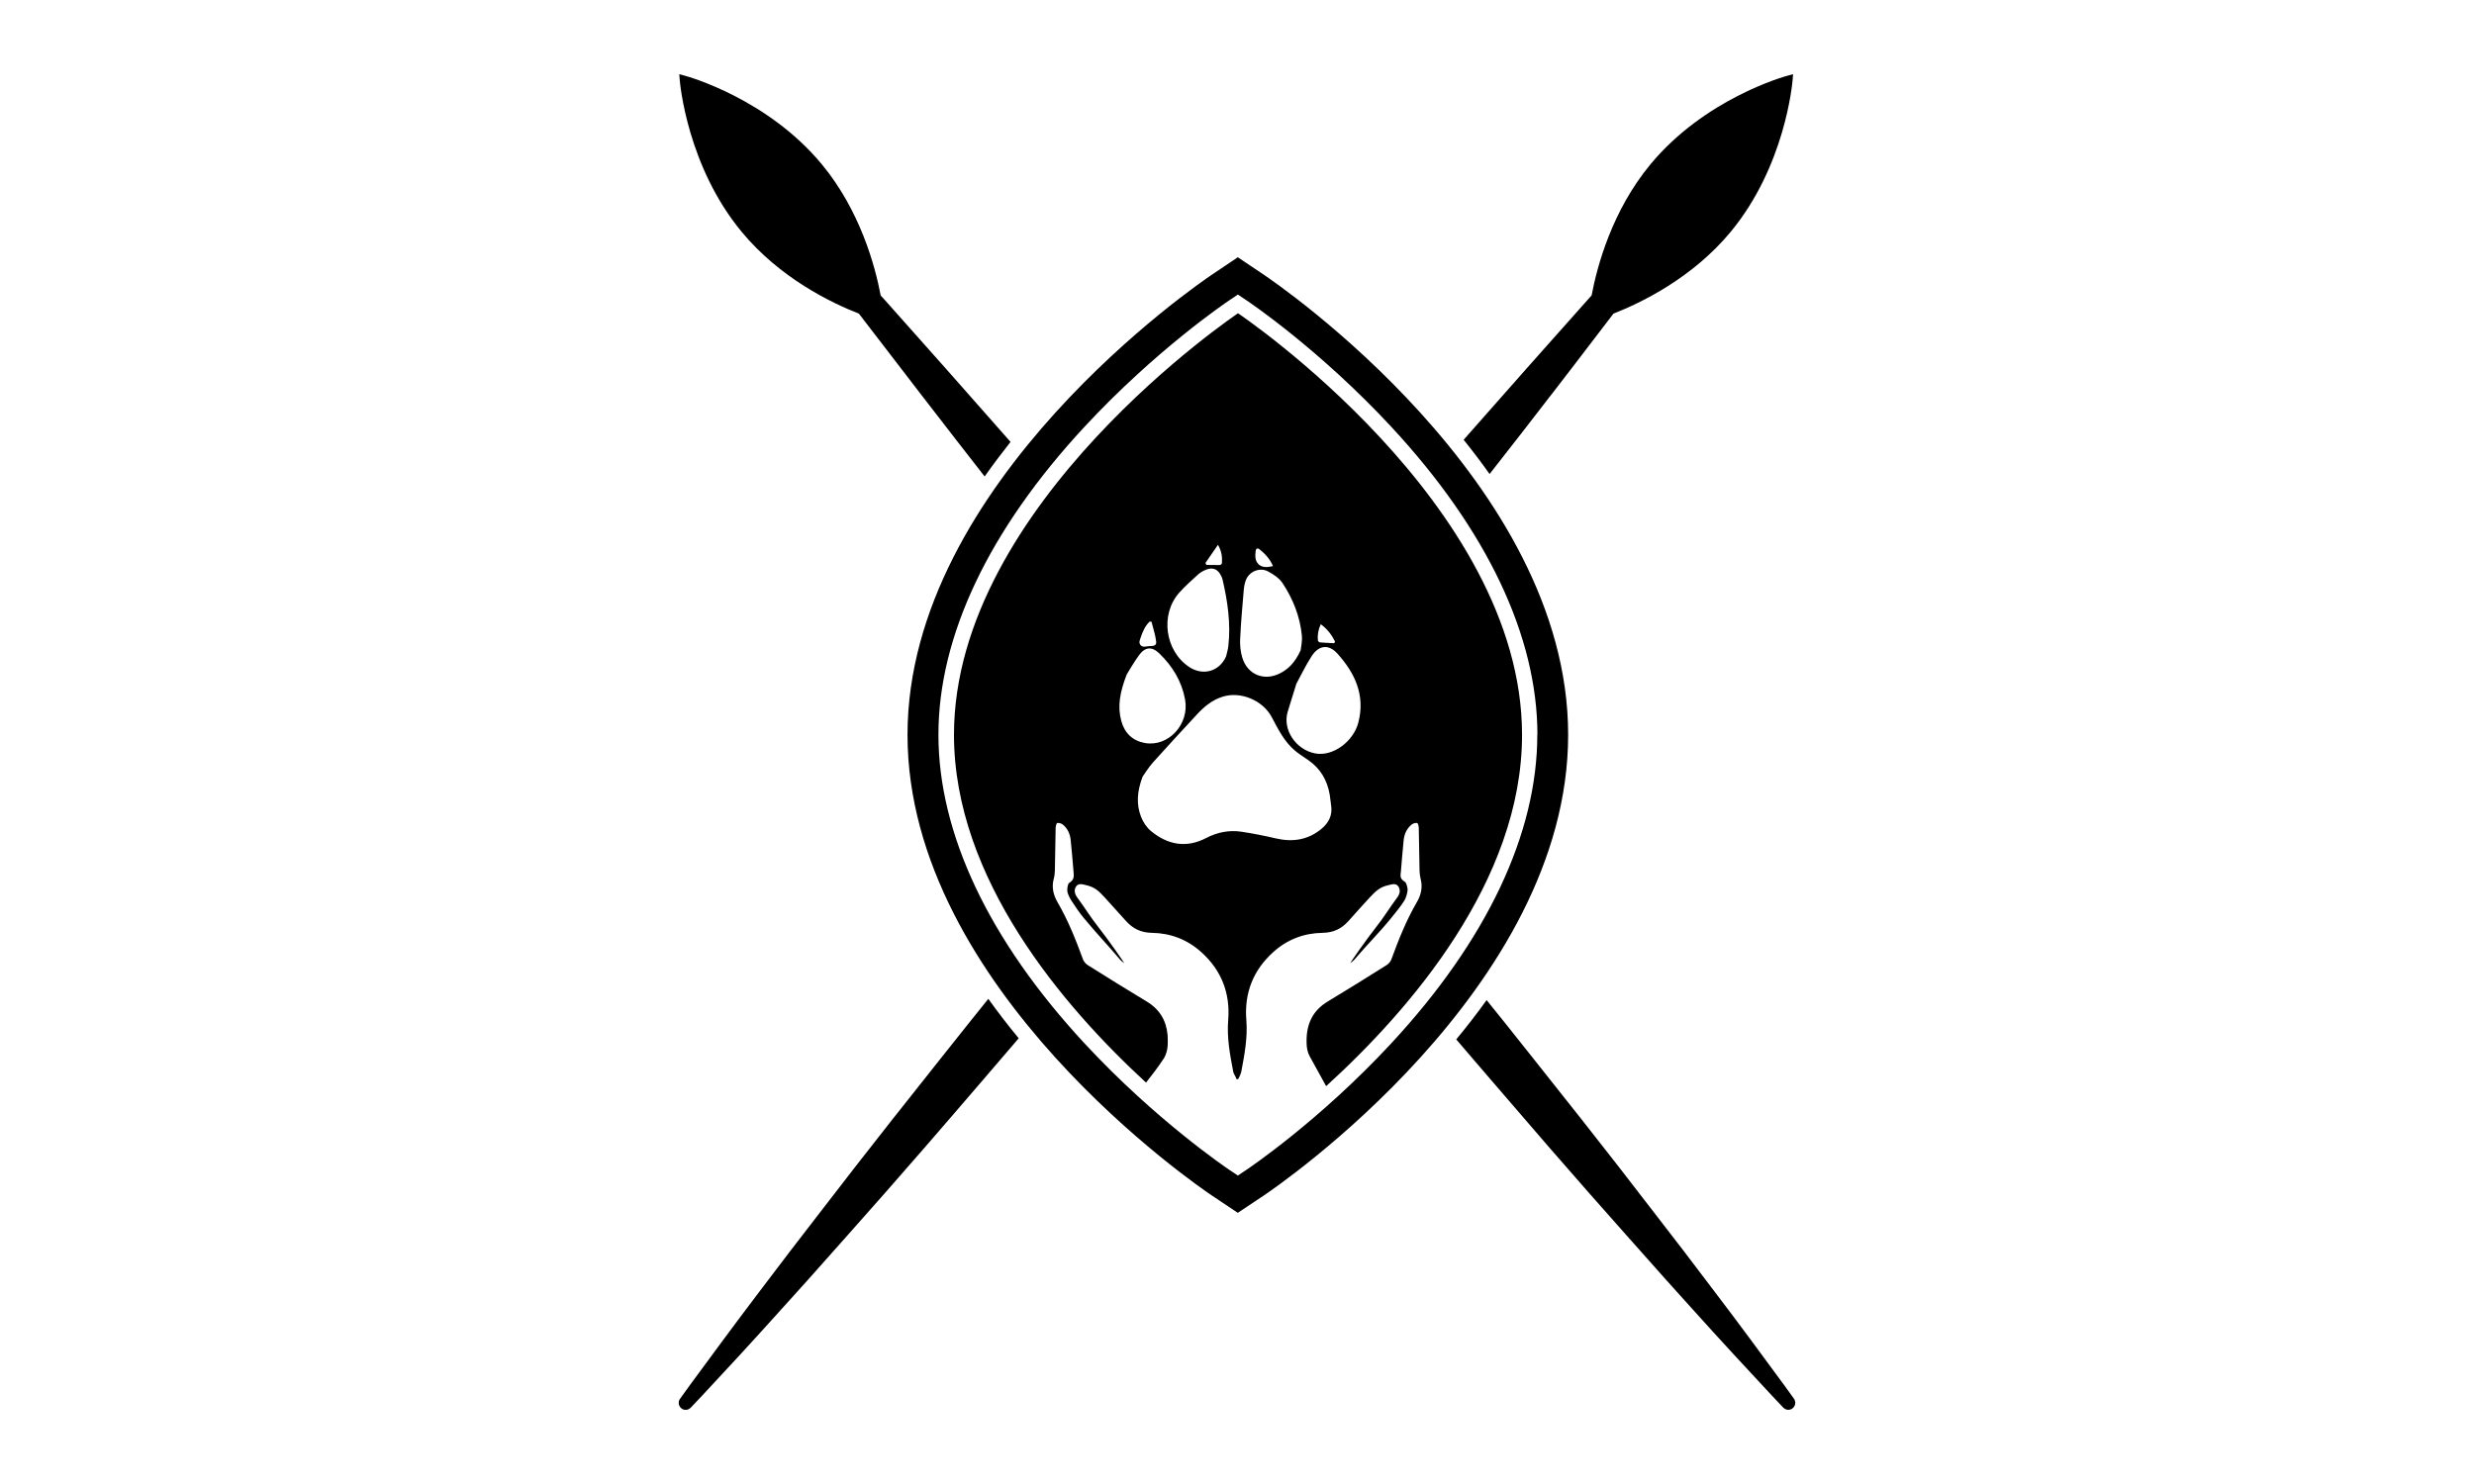 <svg width="250" height="150" viewBox="0 0 250 150" fill="none" xmlns="http://www.w3.org/2000/svg">
<path d="M181.275 141.37C181.275 141.37 180.928 140.889 180.277 139.987C180.086 139.729 176.884 135.383 176.884 135.383C175.732 133.832 174.423 132.071 172.906 130.087C172.028 128.933 171.102 127.706 170.117 126.414C169.125 125.128 168.08 123.775 166.993 122.362L163.594 117.962C162.734 116.862 159.926 113.279 159.926 113.279C156.88 109.414 151.94 103.217 151.94 103.217C151.54 102.724 150.225 101.089 150.225 101.089C149.234 102.471 148.201 103.794 147.155 105.062C147.155 105.062 153.511 112.486 156.611 116.051L160.523 120.529C161.796 121.972 163.026 123.36 164.209 124.695L168.366 129.371C169.173 130.267 169.949 131.127 170.684 131.944C172.41 133.874 173.934 135.527 175.278 136.994C175.278 136.994 178.796 140.793 179.023 141.033C179.787 141.845 180.2 142.278 180.2 142.278C180.343 142.422 180.528 142.5 180.713 142.5C180.886 142.5 181.066 142.434 181.197 142.302C181.454 142.049 181.484 141.652 181.275 141.37ZM155.357 74.267C155.357 64.312 150.249 53.546 140.585 43.135C133.369 35.356 126.261 30.553 125.956 30.355L125.09 29.772L124.224 30.355C123.925 30.553 116.811 35.356 109.595 43.135C99.93 53.546 94.823 64.312 94.829 74.267C94.829 84.263 99.942 95.053 109.601 105.471C116.817 113.249 123.925 118.04 124.224 118.245L125.09 118.822L125.95 118.245C126.249 118.046 133.363 113.249 140.579 105.471C150.237 95.053 155.345 84.263 155.345 74.267M158.463 74.267C158.463 99.959 128.931 120.018 127.676 120.86L125.084 122.591L122.491 120.86C121.237 120.018 91.711 99.959 91.705 74.273C91.705 48.695 121.231 28.593 122.491 27.746L125.084 26.003L127.676 27.746C128.931 28.587 158.463 48.689 158.463 74.267ZM74.938 23.424C78.803 28.101 83.975 30.601 86.795 31.701L86.902 31.845C88.623 34.118 97.212 45.257 99.5 48.16C100.348 46.958 101.226 45.791 102.116 44.667C99.781 41.992 91.269 32.386 89.459 30.379L88.993 29.862C88.432 26.874 86.914 21.29 83.056 16.619C77.572 9.989 69.556 7.746 69.216 7.656L68.642 7.5L68.69 8.101C68.72 8.456 69.454 16.793 74.938 23.424ZM156.778 39.876C156.778 39.876 161.21 34.118 162.931 31.845L163.038 31.701C165.852 30.601 171.031 28.094 174.895 23.424C180.379 16.793 181.113 8.45 181.143 8.101L181.191 7.5L180.612 7.656C180.271 7.746 172.255 9.989 166.772 16.619C162.907 21.29 161.396 26.874 160.834 29.862L160.368 30.379C158.558 32.392 150.166 41.86 147.902 44.451C148.798 45.563 149.676 46.717 150.524 47.913C152.734 45.106 154.795 42.443 156.772 39.876M135.161 66.079C134.265 65.076 133.255 65.208 132.533 66.338C131.911 67.306 131.422 68.346 130.997 69.115C130.645 70.245 130.376 71.099 130.119 71.952C129.582 73.756 130.95 75.781 132.897 76.154C134.695 76.497 136.768 74.952 137.263 73.028C137.974 70.275 136.923 68.045 135.161 66.079ZM134.51 81.414C134.456 81.053 134.432 80.693 134.372 80.332C134.121 78.871 133.435 77.681 132.204 76.833C131.762 76.521 131.29 76.232 130.878 75.89C129.779 74.976 129.158 73.708 128.507 72.481C127.593 70.768 125.329 69.83 123.495 70.438C122.468 70.774 121.679 71.429 120.962 72.205C119.475 73.81 117.982 75.421 116.518 77.056C116.058 77.573 115.7 78.168 115.461 78.499C114.881 80.043 114.822 81.324 115.306 82.568C115.515 83.097 115.867 83.638 116.303 83.999C117.988 85.387 119.857 85.754 121.864 84.714C122.987 84.131 124.176 83.885 125.418 84.065C126.595 84.239 127.766 84.474 128.925 84.744C130.615 85.135 132.162 84.912 133.53 83.782C134.265 83.175 134.659 82.412 134.516 81.42M115.694 75.102C118.083 75.523 120.216 73.185 119.75 70.69C119.409 68.844 118.477 67.33 117.157 66.055C116.405 65.322 115.718 65.376 115.096 66.23C114.565 66.963 114.117 67.757 113.854 68.177C113.161 69.975 112.904 71.405 113.31 72.884C113.645 74.104 114.457 74.886 115.7 75.102M115.162 65.033C115.311 65.484 115.73 65.352 116.04 65.316C116.345 65.274 116.882 65.376 116.835 64.883C116.763 64.192 116.524 63.513 116.357 62.833H116.166C115.7 63.284 115.461 63.861 115.258 64.462C115.198 64.643 115.102 64.871 115.156 65.033M120.168 67.42C121.583 68.346 123.226 67.865 123.895 66.35C123.973 66.013 124.08 65.677 124.122 65.334C124.385 63.038 124.056 60.789 123.537 58.565C123.507 58.433 123.447 58.307 123.387 58.187C123.065 57.519 122.539 57.303 121.852 57.592C121.583 57.706 121.303 57.856 121.082 58.054C120.425 58.65 119.756 59.245 119.164 59.906C117.205 62.106 117.725 65.809 120.174 67.42M121.816 56.906C121.84 56.972 121.87 57.038 121.9 57.099C122.354 57.105 122.814 57.117 123.268 57.111C123.346 57.111 123.477 56.996 123.477 56.924C123.519 56.323 123.459 55.734 123.077 55.067C122.611 55.74 122.211 56.323 121.81 56.906M125.317 64.528C125.287 65.184 125.347 65.881 125.544 66.5C126.069 68.183 127.706 68.856 129.289 68.087C130.203 67.642 130.878 66.945 131.433 65.719C131.463 65.418 131.613 64.811 131.553 64.228C131.362 62.298 130.657 60.531 129.6 58.938C129.271 58.439 128.686 58.054 128.142 57.76C127.342 57.333 126.326 57.718 125.944 58.529C125.795 58.848 125.723 59.227 125.687 59.587C125.55 61.234 125.394 62.881 125.323 64.528M127.192 57.05C127.569 57.387 128.07 57.357 128.638 57.219C128.321 56.485 127.838 55.974 127.276 55.524C127.079 55.361 126.918 55.446 126.888 55.68C126.822 56.173 126.81 56.702 127.198 57.05M133.172 64.727C133.178 64.805 133.291 64.919 133.369 64.931C133.853 64.973 134.342 64.991 134.832 65.015C134.856 64.955 134.88 64.895 134.904 64.841C134.575 64.174 134.139 63.591 133.464 63.092C133.202 63.663 133.124 64.186 133.172 64.733M153.804 74.273C153.804 89.042 142.436 102.117 134.008 109.787L132.347 106.769C132.132 106.385 132.031 105.892 132.031 105.375C131.989 103.565 132.61 102.165 134.181 101.221C136.17 100.025 138.136 98.798 140.095 97.566C140.304 97.434 140.519 97.206 140.597 96.977C141.325 94.987 142.108 93.022 143.177 91.182C143.607 90.449 143.78 89.667 143.553 88.82C143.482 88.543 143.452 88.255 143.446 87.978C143.416 86.541 143.398 85.111 143.368 83.674C143.362 83.5 143.284 83.193 143.201 83.187C143.028 83.157 142.789 83.229 142.645 83.344C142.15 83.752 141.905 84.311 141.839 84.937C141.737 85.977 141.648 87.022 141.564 88.062C141.522 88.525 141.415 88.808 141.982 89.144C142.12 89.229 142.269 89.794 142.239 90.01C142.209 90.293 142.066 90.791 141.911 91.032C141.522 91.645 140.997 92.282 140.537 92.847C139.342 94.314 138.094 95.54 136.875 96.983C136.756 97.127 136.594 97.23 136.451 97.356C136.415 97.32 138.106 94.921 139.037 93.737C139.844 92.709 140.429 91.747 141.206 90.695C141.445 90.377 141.552 89.962 141.307 89.601C141.062 89.241 140.662 89.385 140.322 89.463C139.426 89.661 139.032 90.058 138.404 90.725C137.676 91.513 136.959 92.312 136.248 93.112C135.549 93.887 134.737 94.272 133.638 94.29C131.78 94.32 130.107 94.939 128.68 96.22C126.625 98.065 125.723 100.397 125.944 103.108C126.087 104.906 125.753 106.619 125.43 108.344C125.418 108.41 125.263 108.867 125.102 109.09L124.94 109.066C124.863 108.759 124.672 108.591 124.624 108.344C124.289 106.613 123.967 104.906 124.11 103.108C124.331 100.397 123.429 98.059 121.368 96.22C119.947 94.945 118.262 94.32 116.411 94.29C115.317 94.272 114.505 93.887 113.8 93.112C113.083 92.312 112.367 91.513 111.644 90.725C111.023 90.052 110.628 89.661 109.726 89.463C109.392 89.385 108.986 89.241 108.741 89.601C108.496 89.962 108.609 90.377 108.842 90.695C109.619 91.747 110.198 92.709 111.011 93.737C111.937 94.909 113.597 97.272 113.597 97.356C113.454 97.23 113.293 97.127 113.173 96.983C111.954 95.54 110.706 94.236 109.505 92.775C109.045 92.21 108.645 91.627 108.251 91.008C108.096 90.761 107.887 90.359 107.851 90.076C107.827 89.854 107.899 89.325 108.036 89.247C108.597 88.904 108.514 88.525 108.478 88.062C108.388 87.016 108.305 85.977 108.197 84.937C108.138 84.311 107.893 83.746 107.397 83.344C107.253 83.229 107.015 83.157 106.835 83.187C106.758 83.199 106.68 83.506 106.674 83.674C106.638 85.111 106.626 86.541 106.596 87.978C106.59 88.261 106.561 88.549 106.483 88.82C106.256 89.667 106.435 90.449 106.859 91.182C107.928 93.022 108.711 94.981 109.44 96.977C109.523 97.206 109.732 97.434 109.941 97.566C111.907 98.798 113.872 100.025 115.861 101.221C117.199 102.026 117.85 103.157 117.982 104.593C117.999 104.84 118.011 105.104 118.005 105.375C118.005 106.162 117.784 106.697 117.623 106.956C116.996 107.911 116.285 108.831 115.807 109.426C107.427 101.714 96.406 88.814 96.4 74.273C96.4 50.919 125.102 31.665 125.102 31.665C125.102 31.665 153.804 50.919 153.804 74.273ZM99.871 100.962C100.862 102.345 101.889 103.674 102.941 104.948C102.941 104.948 96.484 112.492 93.383 116.057L89.471 120.535C88.199 121.978 86.968 123.366 85.785 124.701L81.628 129.378C80.822 130.273 80.045 131.133 79.31 131.95C77.584 133.88 76.061 135.533 74.723 137C74.723 137 71.205 140.799 70.978 141.039C70.213 141.851 69.801 142.284 69.801 142.284C69.657 142.428 69.472 142.506 69.287 142.506C69.102 142.506 68.935 142.44 68.803 142.308C68.546 142.055 68.511 141.658 68.726 141.376C68.726 141.376 69.072 140.895 69.723 139.993C69.914 139.735 73.116 135.389 73.116 135.389C74.269 133.838 75.577 132.077 77.088 130.093C77.966 128.939 78.892 127.712 79.878 126.42C80.869 125.134 81.915 123.781 83.002 122.368L86.401 117.968C87.261 116.868 90.068 113.285 90.068 113.285C93.115 109.42 98.055 103.223 98.055 103.223C98.455 102.73 99.871 100.962 99.871 100.962Z" fill="black"/>
</svg>
